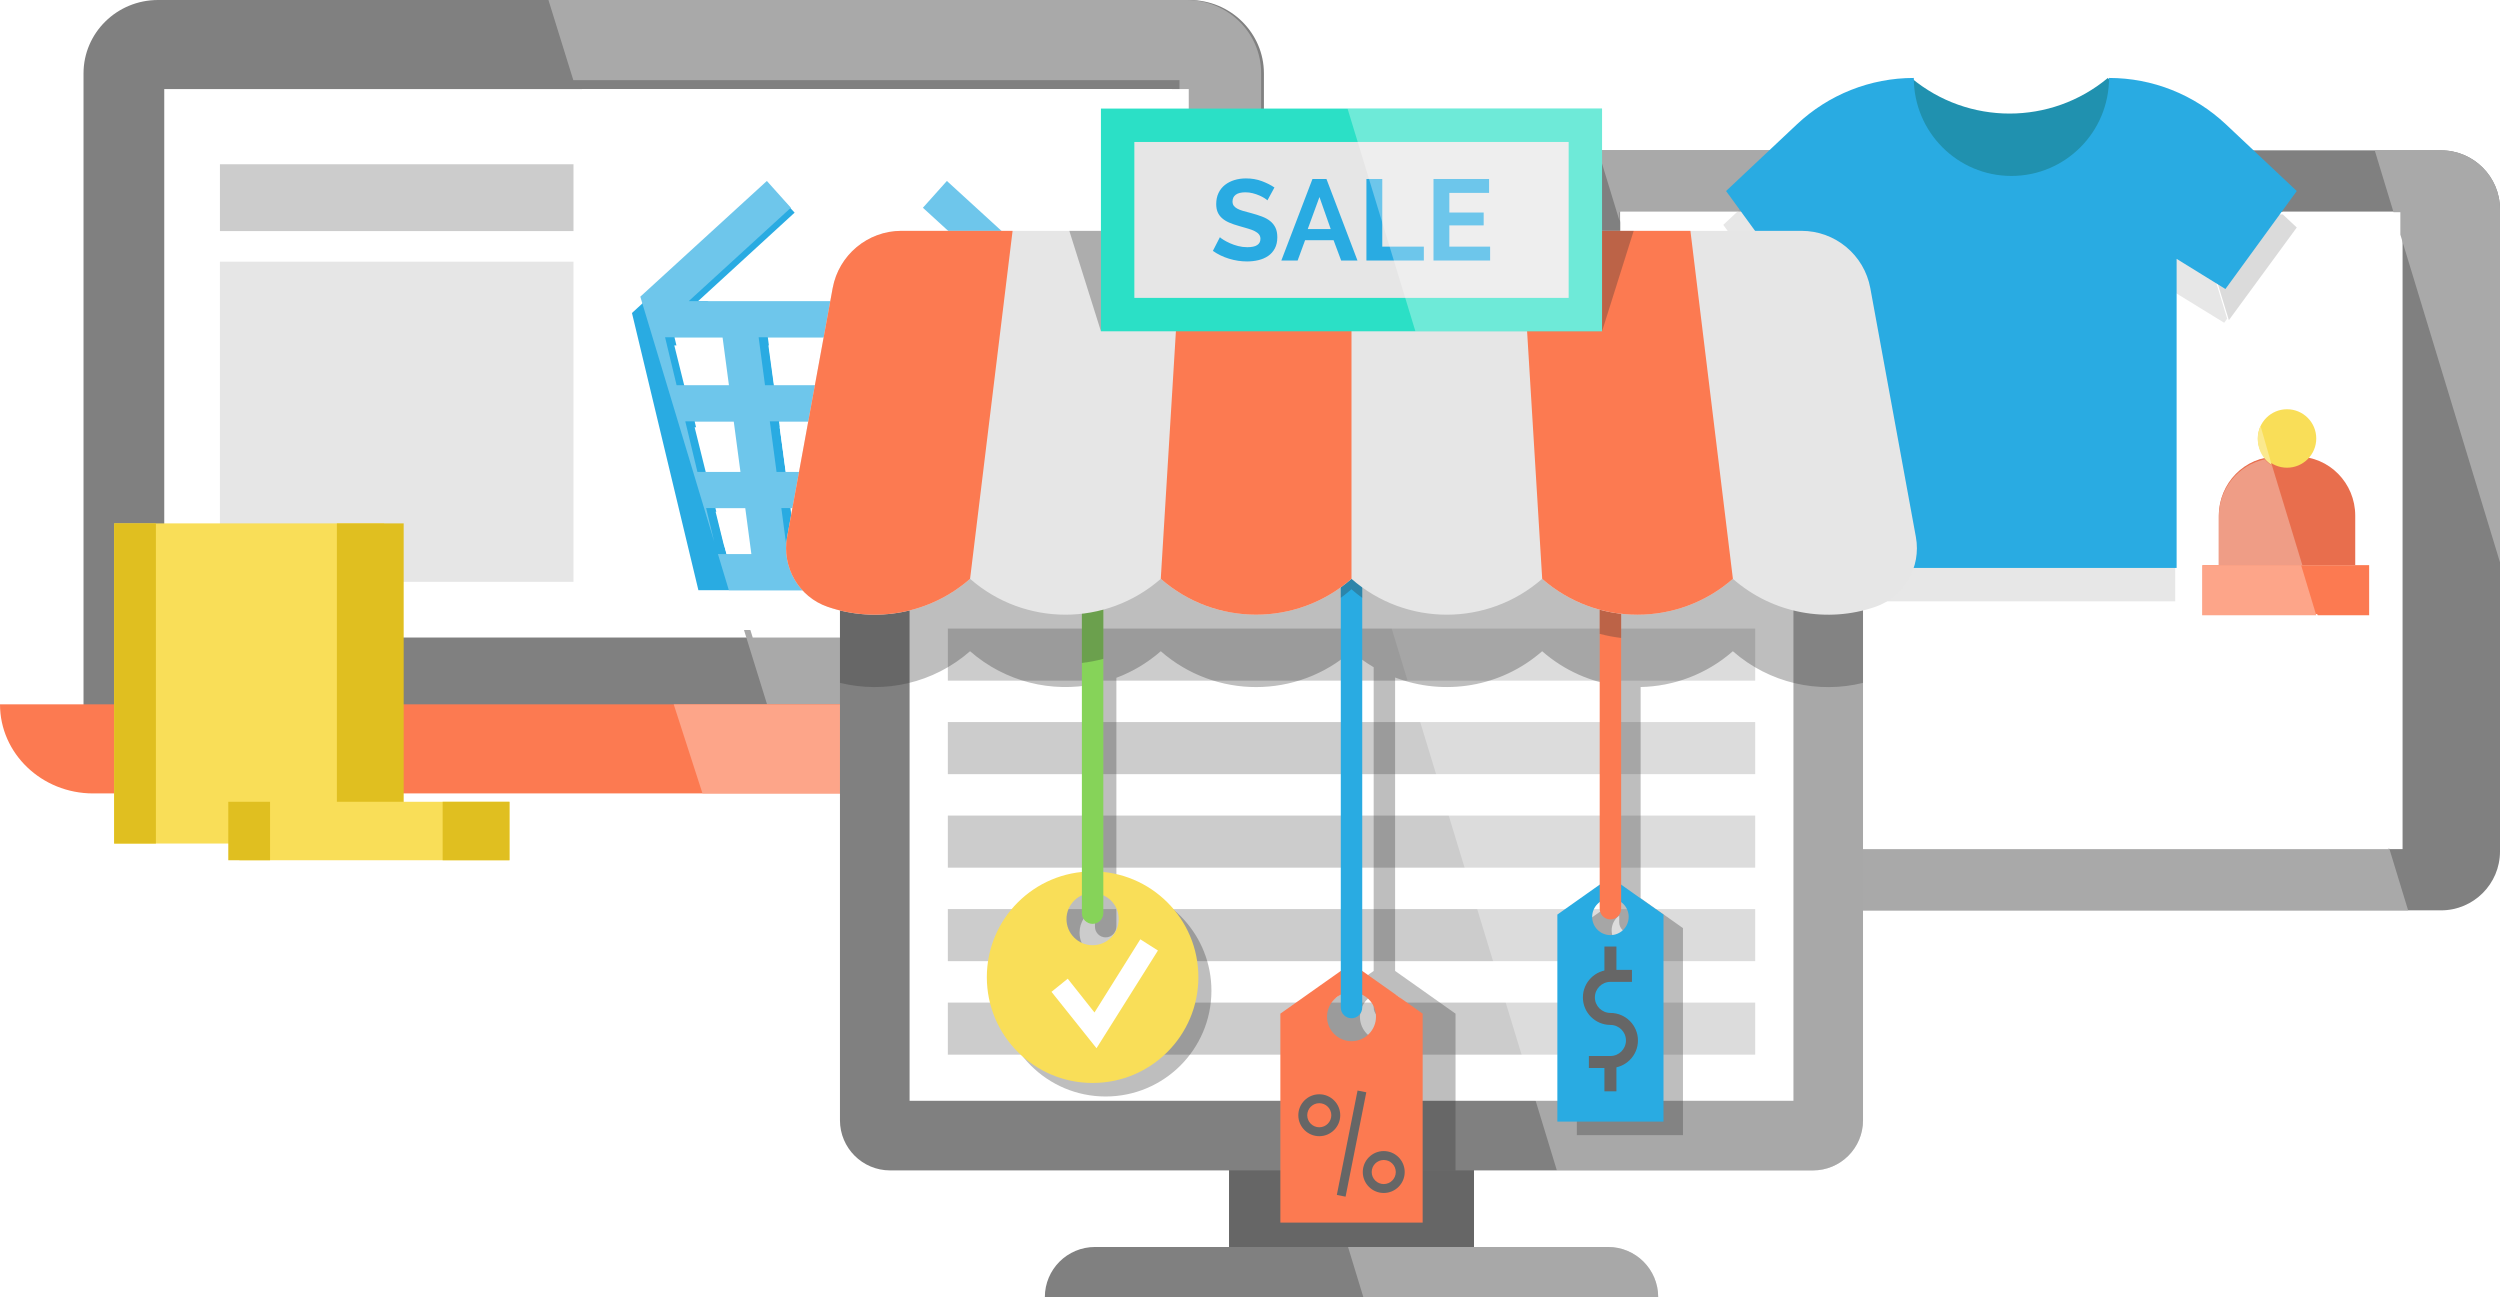 <?xml version="1.0" encoding="UTF-8"?>
<svg width="898px" height="466px" viewBox="0 0 898 466" version="1.1" xmlns="http://www.w3.org/2000/svg" xmlns:xlink="http://www.w3.org/1999/xlink">
    <!-- Generator: Sketch 52.5 (67469) - http://www.bohemiancoding.com/sketch -->
    <title>Group 7</title>
    <desc>Created with Sketch.</desc>
    <g id="Page-1" stroke="none" stroke-width="1" fill="none" fill-rule="evenodd">
        <g id="Group-7">
            <g id="005-tablet" transform="translate(534, 28)">
                <path d="M364,47.183 L364,277.817 C364,289.515 354.515,299 342.808,299 L21.183,299 C9.485,299 0,289.515 0,277.817 L0,47.183 C0,35.485 9.485,26 21.183,26 L342.808,26 C354.515,26 364,35.485 364,47.183" id="Path" fill="#808080"></path>
                <polyline id="Path" fill="#FFFFFF" points="48 48 329 48 329 277 48 277 48 48"></polyline>
                <path d="M34,162.5 C34,168.08 30.03,172.731 24.757,173.779 C24.025,173.923 23.275,174 22.5,174 C16.154,174 11,168.855 11,162.5 C11,157.721 13.93,153.615 18.087,151.877 C19.442,151.315 20.933,151 22.5,151 C28.854,151 34,156.154 34,162.5" id="Path" fill="#4D4D4D"></path>
                <path d="M22.437,151 C20.861,151 19.362,151.318 18,151.886 L24.707,174 C30.009,172.942 34,168.246 34,162.612 C34,156.204 28.826,151 22.437,151" id="Path" fill="#ADADAD"></path>
                <path d="M114,153.861 L114,196 L60,196 L60,153.861 C62.629,151.691 64.306,148.381 64.306,144.673 L64.306,115 L71.047,115 C71.047,123.946 78.188,131.201 87.003,131.201 C95.813,131.201 102.954,123.946 102.954,115 L109.694,115 L109.694,144.673 C109.694,148.381 111.371,151.691 114,153.861" id="Path" fill="#2BE0C6"></path>
                <path d="M103,115 C103,123.837 95.837,131 87,131 C78.163,131 71,123.837 71,115 C75.629,118.872 81.312,120.813 87,120.813 C92.688,120.813 98.371,118.872 103,115" id="Path" fill="#27C4AA"></path>
                <polyline id="Path" fill="#FC7A51" points="317 175 257 175 257 193 317 193 317 175"></polyline>
                <path d="M291.131,136 L283.87,136 C272.344,136 263,145.496 263,157.21 L263,175 L312,175 L312,157.21 C312.001,145.496 302.658,136 291.131,136" id="Path" fill="#E86E4D"></path>
                <path d="M298,129.5 C298,123.701 293.3,119 287.5,119 C281.701,119 277,123.7 277,129.5 C277,135.3 281.7,140 287.5,140 C293.299,140 298,135.3 298,129.5" id="Path" fill="#F9DE58"></path>
                <path d="M342.864,26 L319,26 L325.754,48.213 L328.206,48.213 L328.206,56.278 L364,174 L364,47.178 C364,35.483 354.54,26 342.864,26" id="Path" fill="#A9A9A9"></path>
                <polyline id="Path" fill="#FFFFFF" points="328 49 326 49 328 57 328 49"></polyline>
                <polyline id="Path" fill="#767676" points="262.283 26 248 26 254.778 48 286 48 262.283 26"></polyline>
                <polyline id="Path" fill="#DBDBDB" points="285.956 49 255 49 266.614 87 291 53.717 285.956 49"></polyline>
                <path d="M324.226,276.787 L116.476,276.787 L123.25,299 L331,299 L324.226,276.787 M114.255,26 L40,26 L47.72,51.314 L47.72,48.219 L90.546,48.219 L114.255,26" id="Shape" fill="#A9A9A9" fill-rule="nonzero"></path>
                <path d="M75.777,126.646 C78.662,129.414 82.574,131.115 86.883,131.115 C90.391,131.115 93.636,129.986 96.278,128.073 C93.635,129.986 90.39,131.114 86.882,131.114 C82.574,131.113 78.662,129.413 75.777,126.646 M90.748,48 L48,48 L48,51.101 L67.41,114.989 L70.81,114.989 L70.811,114.989 C75.461,118.89 81.17,120.847 86.883,120.847 C92.597,120.847 98.304,118.892 102.955,114.99 C102.955,114.99 102.955,114.99 102.955,114.989 L102.956,114.989 L109.744,114.989 L109.744,144.523 C109.744,148.214 111.434,151.509 114.082,153.669 L114.082,195.61 L91.903,195.61 L116.63,277 L324,277 L298.353,192.584 L257.339,192.584 L257.339,174.671 L292.911,174.671 L262.696,174.671 L262.696,156.967 C262.696,146.837 269.81,138.373 279.3,136.329 C277.67,134.443 276.683,131.983 276.683,129.291 C276.683,127.637 277.056,126.071 277.721,124.672 L266.117,86.475 L265.04,87.954 L247.502,77.132 L247.502,188.07 L128.827,188.07 L128.827,77.133 L111.289,87.955 L85.67,52.776 L90.748,48" id="Shape" fill="#FFFFFF" fill-rule="nonzero"></path>
                <path d="M109.632,115.001 L102.796,115.001 C102.796,120.412 100.145,125.204 96.072,128.145 C93.412,130.068 90.143,131.202 86.611,131.202 C82.272,131.202 78.332,129.493 75.427,126.712 C72.344,123.762 70.424,119.606 70.424,115 L67,115 L91.666,196 L114,196 L114,153.862 C111.333,151.692 109.632,148.382 109.632,144.674 L109.632,115.001" id="Shape" fill="#6FEAD8" fill-rule="nonzero"></path>
                <path d="M103,115 C102.999,115 102.999,115.001 102.998,115.002 C98.369,118.873 92.688,120.813 87,120.813 C81.312,120.813 75.63,118.872 71.001,115.001 L71,115.001 C71,119.55 72.898,123.655 75.945,126.567 C78.817,129.313 82.712,131 87,131 C90.492,131 93.723,129.881 96.353,127.983 C100.379,125.077 103,120.344 103,115" id="Path" fill="#6CD7C5"></path>
                <polyline id="Path" fill="#FDA589" points="292.56 175 257 175 257 193 298 193 292.56 175"></polyline>
                <path d="M279.486,137 C270.063,139.025 263,147.414 263,157.454 L263,175 L293,175 L282.101,139.19 C281.115,138.604 280.232,137.862 279.486,137" id="Path" fill="#EF9D86"></path>
                <path d="M277.988,125 C277.355,126.413 277,127.994 277,129.664 C277,132.381 277.939,134.865 279.491,136.769 C280.208,137.647 281.054,138.403 282,139 L277.988,125" id="Path" fill="#FBE98E"></path>
                <polyline id="Path" fill="#A2A2A2" points="247.223 26 113.711 26 90 48 254 48 247.223 26"></polyline>
                <polyline id="Path" fill="#E7E7E7" points="254.275 48 90.093 48 85 52.774 110.698 87.935 128.289 77.119 128.289 188 247.328 188 247.328 77.119 264.92 87.935 266 86.457 254.275 48"></polyline>
                <path d="M223.15,0 C243.06,21.873 207.341,77 187.837,77 C168.334,77 138.78,21.874 152.525,0 C162.742,8.52 175.283,12.792 187.837,12.792 C200.391,12.792 212.932,8.52 223.15,0 Z" id="Path" fill="#2091AF"></path>
                <path d="M223.566,0 C223.566,19.44 207.867,35.2 188.5,35.2 C169.134,35.2 153.434,19.44 153.434,0 C137.837,0 122.825,5.959 111.447,16.667 L86,40.616 L111.625,75.815 L129.158,64.985 L129.158,176 L247.842,176 L247.842,64.984 L265.375,75.815 L291,40.615 L265.553,16.666 C254.174,5.959 239.162,0 223.566,0 Z" id="Path" fill="#29ABE2"></path>
                <path d="M130,224.192 L130,256.959 C130,258.091 129.101,259 127.994,259 C126.887,259 126,258.092 126,256.959 L126,214 C128.478,216.642 130,220.24 130,224.192 Z" id="Path" fill="#DDB57A"></path>
            </g>
            <g id="Group-6">
                <g id="003-online-shop">
                    <path d="M454,26.376 L454,256 L30,256 L30,26.376 C30,11.812 41.976,0 56.767,0 L427.233,0 C442.012,0 454,11.812 454,26.376" id="Path" fill="#808080"></path>
                    <polyline id="Path" fill="#FFFFFF" points="59 229 59 32 421 32 421 229 59 229"></polyline>
                    <path d="M343.252,65 L334.656,74.624 L371.246,108.162 L250.753,108.162 L287.343,74.624 L278.747,65 L227,112.43 L250.865,212 L274.917,212 L347.083,212 L371.135,212 L395,112.43 L343.252,65 M304.593,138.369 L278.081,138.369 L275.797,121.141 L304.594,121.141 L304.594,138.369 M317.405,121.141 L346.202,121.141 L343.918,138.369 L317.405,138.369 L317.405,121.141 M265.153,138.369 L246.401,138.369 L242.272,121.141 L262.869,121.141 L265.153,138.369 M249.512,151.349 L266.874,151.349 L269.284,169.521 L253.867,169.521 L249.512,151.349 M279.802,151.349 L304.593,151.349 L304.593,169.521 L282.211,169.521 L279.802,151.349 M317.405,151.349 L342.196,151.349 L339.787,169.521 L317.405,169.521 L317.405,151.349 M355.124,151.349 L372.486,151.349 L368.131,169.521 L352.714,169.521 L355.124,151.349 M356.845,138.369 L359.129,121.141 L379.725,121.141 L375.596,138.369 L356.845,138.369 M260.938,199.02 L256.978,182.5 L271.004,182.5 L273.195,199.02 L260.938,199.02 M283.933,182.5 L304.593,182.5 L304.593,199.02 L286.122,199.02 L283.933,182.5 M317.405,199.02 L317.405,182.5 L338.065,182.5 L335.874,199.02 L317.405,199.02 M348.803,199.02 L350.993,182.5 L365.02,182.5 L361.06,199.02 L348.803,199.02" id="Shape" fill="#29ABE2" fill-rule="nonzero"></path>
                    <rect id="Rectangle" fill="#CCCCCC" x="79" y="59" width="127" height="24"></rect>
                    <rect id="Rectangle" fill="#E6E6E6" x="79" y="94" width="127" height="115"></rect>
                    <path d="M426.232,0 L197,0 L205.936,28.791 L423.672,28.791 L423.672,226.299 L267.242,226.299 L275.529,253 L453,253 L453,26.282 C453,11.771 441.012,0 426.232,0" id="Path" fill="#A9A9A9"></path>
                    <path d="M271.182,183.81 L257.04,183.81 L259.943,195.502 L261.311,199.893 L273.391,199.893 L271.182,183.81 M305.049,183.81 L284.218,183.81 L286.426,199.893 L305.049,199.893 L305.049,183.81 M338.799,183.81 L317.968,183.81 L317.968,199.893 L336.591,199.893 L338.799,183.81 M365.977,183.81 L351.835,183.81 L349.626,199.893 L361.985,199.893 L365.977,183.81 M267.017,153.483 L249.512,153.483 L253.903,171.174 L269.447,171.174 L267.017,153.483 M305.049,153.483 L280.053,153.483 L282.483,171.174 L305.05,171.174 L305.05,153.483 M342.964,153.483 L317.968,153.483 L317.968,171.174 L340.535,171.174 L342.964,153.483 M373.506,153.483 L356.001,153.483 L353.571,171.174 L369.115,171.174 L373.506,153.483 M262.98,124.075 L242.212,124.075 L246.375,140.847 L265.282,140.847 L262.98,124.075 M305.049,124.075 L276.014,124.075 L278.317,140.847 L305.048,140.847 L305.048,124.075 M347.003,124.075 L317.968,124.075 L317.968,140.847 L344.699,140.847 L347.003,124.075 M380.806,124.075 L360.039,124.075 L357.736,140.847 L376.643,140.847 L380.806,124.075 M427,32 L209,32 L233.266,109.882 L278.988,69.419 L287.656,78.789 L250.762,111.438 L372.254,111.438 L335.36,78.789 L344.028,69.419 L396.204,115.594 L372.141,212.529 L347.89,212.529 L275.125,212.529 L265.246,212.529 L270.378,229 L427,229 L427,32" id="Shape" fill="#FFFFFF" fill-rule="nonzero"></path>
                    <path d="M282.852,199.019 L280.657,182.5 L301.368,182.5 L301.368,199.019 L282.852,199.019 M314.212,199.019 L314.212,182.5 L334.923,182.5 L332.727,199.019 L314.212,199.019 M345.687,199.019 L347.883,182.5 L361.944,182.5 L357.975,199.019 L345.687,199.019 M250.517,169.52 L246.151,151.348 L263.556,151.348 L265.972,169.52 L250.517,169.52 M278.932,169.52 L276.516,151.348 L301.368,151.348 L301.368,169.52 L278.932,169.52 M314.212,169.52 L314.212,151.348 L339.064,151.348 L336.649,169.52 L314.212,169.52 M349.608,169.52 L352.024,151.348 L369.429,151.348 L365.063,169.52 L349.608,169.52 M243.032,138.369 L238.893,121.141 L259.541,121.141 L261.831,138.369 L243.032,138.369 M274.791,138.369 L272.501,121.141 L301.369,121.141 L301.369,138.369 L274.791,138.369 M314.212,138.369 L314.212,121.141 L343.08,121.141 L340.79,138.369 L314.212,138.369 M353.749,138.369 L356.039,121.141 L376.687,121.141 L372.547,138.369 L353.749,138.369 M340.123,65 L331.505,74.624 L368.186,108.161 L247.395,108.161 L284.076,74.624 L275.458,65 L230,106.563 L256.523,194.511 L253.637,182.501 L267.698,182.501 L269.894,199.02 L257.883,199.02 L261.798,212 L271.62,212 L343.964,212 L368.076,212 L392,112.431 L340.123,65" id="Shape" fill="#6EC6EB" fill-rule="nonzero"></path>
                    <path d="M486,253 C486,270.673 471.02,285 452.542,285 L33.458,285 C24.219,285 15.86,281.418 9.803,275.625 C3.745,269.842 0,261.836 0,253 L486,253" id="Path" fill="#FC7A51"></path>
                    <rect id="Rectangle" fill="#F9DE58" x="41" y="188" width="97" height="115"></rect>
                    <rect id="Rectangle" fill="#E0BF20" x="121" y="188" width="24" height="115"></rect>
                    <rect id="Rectangle" fill="#E0BF20" x="41" y="188" width="15" height="115"></rect>
                    <rect id="Rectangle" fill="#F9DE58" x="86" y="288" width="97" height="21"></rect>
                    <rect id="Rectangle" fill="#E0BF20" x="159" y="288" width="24" height="21"></rect>
                    <rect id="Rectangle" fill="#E0BF20" x="82" y="288" width="15" height="21"></rect>
                    <path d="M486,253 L454.793,253 L274.927,253 L242,253 L252.331,285 L452.118,285 C470.83,285 486,270.673 486,253" id="Path" fill="#FDA589"></path>
                </g>
                <g id="004-online-shop-1-copy-3" transform="translate(282, 39)">
                    <rect id="Rectangle" fill="#666666" x="159.463" y="371.636" width="88" height="47.048"></rect>
                    <path d="M387.194,112.92 L387.194,363.41 C387.194,373.35 379.144,381.41 369.204,381.41 L37.714,381.41 C27.774,381.41 19.714,373.35 19.714,363.41 L19.714,112.92 L387.194,112.92 Z" id="Path" fill="#808080"></path>
                    <rect id="Rectangle" fill="#FFFFFF" x="44.722" y="137.917" width="317.482" height="218.487"></rect>
                    <g id="Group" transform="translate(58, 186)" fill="#CCCCCC">
                        <rect id="Rectangle" x="0.463" y="34.368" width="290" height="18.707"></rect>
                        <rect id="Rectangle" x="0.463" y="0.781" width="290" height="18.707"></rect>
                        <rect id="Rectangle" x="0.463" y="135.13" width="290" height="18.707"></rect>
                        <rect id="Rectangle" x="0.463" y="101.543" width="290" height="18.707"></rect>
                        <rect id="Rectangle" x="0.463" y="67.956" width="290" height="18.707"></rect>
                    </g>
                    <path d="M387.194,112.92 L387.194,363.41 C387.194,373.35 379.144,381.41 369.204,381.41 L277.224,381.41 L195.394,112.92 L387.194,112.92 Z" id="Path" fill="#FFFFFF" opacity="0.32"></path>
                    <path d="M307.314,112.92 L307.314,112.36 L299.614,112.36 L299.614,112.92 L19.714,112.92 L19.714,206.28 C35.744,210.24 53.274,206.45 66.444,194.92 L66.454,194.92 L66.464,194.93 C79.114,206 95.794,209.92 111.304,206.7 L111.304,279.07 C92.124,281 77.154,297.18 77.154,316.87 C77.154,337.85 94.164,354.86 115.154,354.86 C136.134,354.86 153.144,337.85 153.144,316.87 C153.144,297.18 138.174,281 119.004,279.07 L119.004,204.47 C124.714,202.33 130.124,199.15 134.944,194.93 L134.954,194.92 C154.554,212.09 183.844,212.09 203.444,194.92 L203.454,194.93 C205.964,197.12 208.644,199.04 211.424,200.67 L211.424,309.76 L204.184,314.87 L189.714,325.11 L189.714,381.41 L240.834,381.41 L240.834,325.11 L219.124,309.76 L219.124,204.36 C236.674,211.07 257.084,207.93 271.934,194.93 L271.944,194.92 L271.954,194.93 C279.994,201.97 289.654,206.12 299.614,207.38 L299.614,283.62 L295.194,286.74 L284.404,294.38 L284.404,368.732 L322.524,368.732 L322.524,294.38 L307.314,283.62 L307.314,207.78 C319.164,207.53 330.934,203.25 340.434,194.93 L340.444,194.92 L340.454,194.93 C353.624,206.47 371.164,210.25 387.194,206.29 L387.194,112.92 C387.194,112.92 307.314,112.92 307.314,112.92 Z M124.535,296 C124.535,301.18 120.335,305.38 115.155,305.38 C109.975,305.38 105.775,301.18 105.775,296 C105.775,292.2 108.045,288.92 111.305,287.45 L111.305,293.86 C111.305,295.98 113.025,297.71 115.155,297.71 C117.275,297.71 119.005,295.98 119.005,293.86 L119.005,287.45 C122.264,288.92 124.535,292.2 124.535,296 Z M224.064,326.21 C224.064,331.06 220.134,335 215.274,335 C210.414,335 206.484,331.06 206.484,326.21 C206.484,322.73 208.504,319.74 211.424,318.31 L211.424,322.91 C211.424,325.03 213.144,326.76 215.274,326.76 C217.394,326.76 219.124,325.03 219.124,322.91 L219.124,318.31 C222.055,319.74 224.064,322.73 224.064,326.21 Z M310.025,295.2 C310.025,298.82 307.085,301.76 303.465,301.76 C299.845,301.76 296.905,298.82 296.905,295.2 C296.905,293.01 297.975,291.09 299.615,289.89 L299.615,292.27 C299.615,294.39 301.335,296.12 303.465,296.12 C305.585,296.12 307.315,294.39 307.315,292.27 L307.315,289.89 C308.954,291.09 310.025,293.01 310.025,295.2 Z" id="Shape" fill="#333333" fill-rule="nonzero" opacity="0.32"></path>
                    <path d="M313.619,426.917 L93.309,426.917 C93.309,421.947 95.329,417.447 98.579,414.187 C101.839,410.937 106.339,408.917 111.309,408.917 L295.619,408.917 C305.559,408.917 313.619,416.977 313.619,426.917 Z" id="Path" fill="#808080"></path>
                    <path d="M313.619,426.917 L207.709,426.917 L202.219,408.917 L295.619,408.917 C305.559,408.917 313.619,416.977 313.619,426.917 Z" id="Path" fill="#FFFFFF" opacity="0.32"></path>
                    <g id="Group" transform="translate(177, 135)">
                        <path d="M26.463,172.037 L15.372,179.874 L0.907,190.107 L0.907,265.159 L52.019,265.159 L52.019,190.107 L26.463,172.037 Z M26.463,200 C21.605,200 17.67,196.065 17.67,191.207 C17.67,186.349 21.605,182.414 26.463,182.414 C31.321,182.414 35.256,186.349 35.256,191.207 C35.256,196.065 31.321,200 26.463,200 Z" id="Shape" fill="#FC7A51" fill-rule="nonzero"></path>
                        <path d="M30.314,8 L30.314,187.91 C30.314,190.03 28.584,191.76 26.464,191.76 C24.334,191.76 22.614,190.03 22.614,187.91 L22.614,8 L30.314,8 Z" id="Path" fill="#29ABE2"></path>
                        <path d="M22.614,0.747 L30.314,0.747 L30.314,40.757 C28.994,39.797 27.704,38.767 26.454,37.677 L26.444,37.667 C25.204,38.757 23.924,39.767 22.614,40.727 L22.614,0.747 Z" id="Path" fill="#333333" opacity="0.32"></path>
                        <g transform="translate(7, 217)" fill="#666666">
                            <g transform="translate(0, 2)" fill-rule="nonzero" id="Shape">
                                <path d="M7.884,15.122 C3.733,15.122 0.355,11.745 0.355,7.593 C0.355,3.441 3.732,0.064 7.884,0.064 C12.035,0.064 15.413,3.442 15.413,7.593 C15.413,11.744 12.036,15.122 7.884,15.122 Z M7.884,3.268 C5.499,3.268 3.56,5.208 3.56,7.593 C3.56,9.978 5.5,11.918 7.884,11.918 C10.269,11.918 12.209,9.978 12.209,7.593 C12.209,5.208 10.269,3.268 7.884,3.268 Z"></path>
                                <path d="M31.04,35.521 C26.889,35.521 23.511,32.143 23.511,27.992 C23.511,23.84 26.889,20.463 31.04,20.463 C35.191,20.463 38.569,23.841 38.569,27.992 C38.57,32.144 35.192,35.521 31.04,35.521 Z M31.04,23.667 C28.655,23.667 26.715,25.607 26.715,27.992 C26.715,30.377 28.655,32.317 31.04,32.317 C33.425,32.317 35.365,30.377 35.365,27.992 C35.365,25.607 33.425,23.667 31.04,23.667 Z"></path>
                            </g>
                            <rect id="Rectangle" transform="translate(19.482, 19.786) rotate(-168.773) translate(-19.482, -19.786) " x="17.88" y="0.673" width="3.204" height="38.224"></rect>
                        </g>
                    </g>
                    <g id="Group" transform="translate(72, 143)">
                        <path d="M38.464,131.011 C17.48,131.011 0.47,148.022 0.47,169.005 C0.47,189.989 17.481,206.999 38.464,206.999 C59.447,206.999 76.458,189.988 76.458,169.005 C76.459,148.022 59.448,131.011 38.464,131.011 Z M38.464,157.523 C33.283,157.523 29.083,153.323 29.083,148.142 C29.083,142.961 33.283,138.761 38.464,138.761 C43.645,138.761 47.845,142.961 47.845,148.142 C47.846,153.323 43.646,157.523 38.464,157.523 Z" id="Shape" fill="#F9DE58" fill-rule="nonzero"></path>
                        <path d="M42.314,0 L42.314,146 C42.314,148.12 40.584,149.85 38.464,149.85 C36.334,149.85 34.614,148.12 34.614,146 L34.614,0 L42.314,0 Z" id="Path" fill="#86D359"></path>
                        <path d="M34.614,6.667 L42.314,6.667 L42.314,54.657 C39.784,55.347 37.204,55.837 34.614,56.137 L34.614,6.667 Z" id="Path" fill="#333333" opacity="0.32"></path>
                        <polygon id="Path" fill="#FFFFFF" points="39.868 194.524 23.693 174.265 29.529 169.552 39.139 181.683 55.597 155.401 61.928 159.425"></polygon>
                    </g>
                    <g id="Group" transform="translate(277, 107)">
                        <path d="M19.464,169.037 L11.191,174.883 L0.401,182.516 L0.401,256.872 L38.527,256.872 L38.527,182.516 L19.464,169.037 Z M19.464,189.896 C15.84,189.896 12.905,186.961 12.905,183.337 C12.905,179.713 15.84,176.778 19.464,176.778 C23.088,176.778 26.023,179.713 26.023,183.337 C26.024,186.96 23.088,189.896 19.464,189.896 Z" id="Shape" fill="#29ABE2" fill-rule="nonzero"></path>
                        <path d="M23.314,0.5 L23.314,180.41 C23.314,182.53 21.584,184.26 19.464,184.26 C17.334,184.26 15.614,182.53 15.614,180.41 L15.614,0.5 L23.314,0.5 Z" id="Path" fill="#FC7A51"></path>
                        <path d="M23.314,33.667 L23.314,83.147 C20.724,82.847 18.144,82.357 15.614,81.677 L15.614,33.667 L23.314,33.667 Z" id="Path" fill="#333333" opacity="0.32"></path>
                        <g transform="translate(9, 194)" fill="#666666">
                            <path d="M10.464,43.621 L2.73,43.621 L2.73,39.314 L10.464,39.314 C13.541,39.314 16.045,36.811 16.045,33.734 C16.045,30.657 13.541,28.154 10.464,28.154 C5.012,28.154 0.577,23.719 0.577,18.267 C0.577,12.815 5.013,8.379 10.464,8.379 L18.198,8.379 L18.198,12.686 L10.464,12.686 C7.387,12.686 4.884,15.189 4.884,18.266 C4.884,21.343 7.387,23.846 10.464,23.846 C15.916,23.846 20.352,28.282 20.352,33.734 C20.352,39.185 15.916,43.621 10.464,43.621 Z" id="Path"></path>
                            <rect id="Rectangle" x="8.309" y="0" width="4.307" height="10.533"></rect>
                            <rect id="Rectangle" x="8.309" y="41.467" width="4.307" height="10.533"></rect>
                        </g>
                    </g>
                    <path d="M406.187,153.894 L396.67,101.917 L389.82,64.527 C387.64,52.587 377.23,43.917 365.09,43.917 L325.2,43.917 L264.33,43.917 L203.46,43.917 L142.59,43.917 L81.72,43.917 L41.82,43.917 C29.69,43.917 19.28,52.587 17.09,64.527 L10.24,101.917 L0.73,153.887 C-1.249,164.7 4.922,175.406 15.318,178.977 C32.474,184.871 52.066,181.517 66.449,168.917 L66.459,168.917 L66.469,168.927 C86.069,186.087 115.349,186.087 134.949,168.927 L134.959,168.917 C154.559,186.087 183.849,186.087 203.449,168.917 L203.459,168.927 C223.059,186.087 252.339,186.087 271.939,168.927 L271.949,168.917 L271.959,168.927 C291.549,186.097 320.839,186.097 340.439,168.927 L340.449,168.917 L340.459,168.927 C354.843,181.527 374.439,184.881 391.597,178.988 C401.996,175.416 408.167,164.708 406.187,153.894 Z" id="Path" fill="#E6E6E6"></path>
                    <path d="M340.459,168.927 L340.449,168.917 L340.439,168.927 C320.839,186.097 291.549,186.097 271.959,168.927 L267.869,101.917 L264.329,43.917 L325.199,43.917 L332.279,101.917 L340.459,168.927 Z" id="Path" fill="#FC7A51"></path>
                    <path d="M203.459,43.917 L203.459,168.927 L203.449,168.917 C183.849,186.087 154.559,186.087 134.959,168.917 L134.949,168.917 L139.049,101.917 L142.589,43.917 C142.589,43.917 203.459,43.917 203.459,43.917 Z" id="Path" fill="#FC7A51"></path>
                    <path d="M81.719,43.917 L74.629,101.917 L66.449,168.917 C52.065,181.518 32.473,184.871 15.318,178.977 C4.921,175.405 -1.249,164.7 0.73,153.887 L10.24,101.917 L17.09,64.527 C19.28,52.587 29.69,43.917 41.82,43.917 C41.82,43.917 81.719,43.917 81.719,43.917 Z" id="Path" fill="#FC7A51"></path>
                    <rect id="Rectangle" fill="#2BE0C6" x="113.454" y="0" width="180" height="80"></rect>
                    <rect id="Rectangle" fill="#E6E6E6" x="125.459" y="12" width="156" height="56"></rect>
                    <g id="Group" transform="translate(153, 25)" fill="#29ABE2">
                        <path d="M20.264,7.967 C20.071,7.776 19.721,7.514 19.211,7.184 C18.703,6.854 18.084,6.531 17.356,6.214 C16.627,5.899 15.836,5.63 14.985,5.409 C14.131,5.189 13.264,5.079 12.385,5.079 C10.817,5.079 9.649,5.368 8.879,5.945 C8.108,6.523 7.723,7.335 7.723,8.38 C7.723,8.984 7.868,9.487 8.157,9.885 C8.446,10.284 8.866,10.635 9.415,10.938 C9.966,11.241 10.659,11.515 11.499,11.762 C12.337,12.01 13.308,12.272 14.407,12.546 C15.837,12.932 17.136,13.344 18.305,13.783 C19.473,14.223 20.463,14.773 21.274,15.433 C22.087,16.093 22.712,16.883 23.151,17.805 C23.59,18.726 23.811,19.861 23.811,21.207 C23.811,22.775 23.516,24.115 22.924,25.229 C22.332,26.342 21.535,27.244 20.531,27.931 C19.527,28.618 18.373,29.12 17.066,29.436 C15.759,29.752 14.392,29.911 12.962,29.911 C10.761,29.911 8.589,29.581 6.444,28.921 C4.298,28.262 2.374,27.327 0.669,26.116 L3.185,21.207 C3.433,21.455 3.88,21.778 4.527,22.177 C5.172,22.576 5.935,22.975 6.816,23.373 C7.695,23.772 8.671,24.109 9.744,24.384 C10.816,24.659 11.916,24.796 13.045,24.796 C16.18,24.796 17.748,23.793 17.748,21.785 C17.748,21.152 17.568,20.616 17.211,20.176 C16.854,19.737 16.346,19.352 15.686,19.022 C15.026,18.692 14.227,18.389 13.293,18.114 C12.357,17.84 11.313,17.537 10.158,17.207 C8.754,16.822 7.537,16.402 6.506,15.949 C5.475,15.495 4.615,14.959 3.928,14.34 C3.24,13.722 2.725,13.007 2.381,12.195 C2.037,11.384 1.865,10.415 1.865,9.287 C1.865,7.802 2.14,6.482 2.691,5.327 C3.24,4.172 4.004,3.21 4.98,2.439 C5.957,1.669 7.089,1.085 8.382,0.686 C9.675,0.287 11.064,0.087 12.55,0.087 C14.613,0.087 16.509,0.411 18.241,1.057 C19.973,1.703 21.485,2.466 22.778,3.346 L20.264,7.967 Z" id="Path"></path>
                        <path d="M36.433,0.295 L41.466,0.295 L52.603,29.582 L46.746,29.582 L44.023,22.281 L33.793,22.281 L31.111,29.582 L25.254,29.582 L36.433,0.295 Z M42.992,18.279 L38.949,6.77 L34.742,18.279 L42.992,18.279 Z" id="Shape" fill-rule="nonzero"></path>
                        <polygon id="Path" points="55.82 29.582 55.82 0.295 61.513 0.295 61.513 24.591 76.445 24.591 76.445 29.582"></polygon>
                        <polygon id="Path" points="100.248 24.591 100.248 29.582 79.912 29.582 79.912 0.295 99.877 0.295 99.877 5.286 85.604 5.286 85.604 12.34 97.938 12.34 97.938 16.96 85.604 16.96 85.604 24.591"></polygon>
                    </g>
                    <polygon id="Path" fill="#333333" opacity="0.32" points="113.458 80 102.101 43.917 113.458 43.917"></polygon>
                    <polygon id="Path" fill="#333333" opacity="0.32" points="293.458 80 304.816 43.917 293.458 43.917"></polygon>
                    <polygon id="Path" fill="#FFFFFF" opacity="0.32" points="293.454 0 293.454 80 226.414 80 202.035 0"></polygon>
                </g>
            </g>
        </g>
    </g>
</svg>